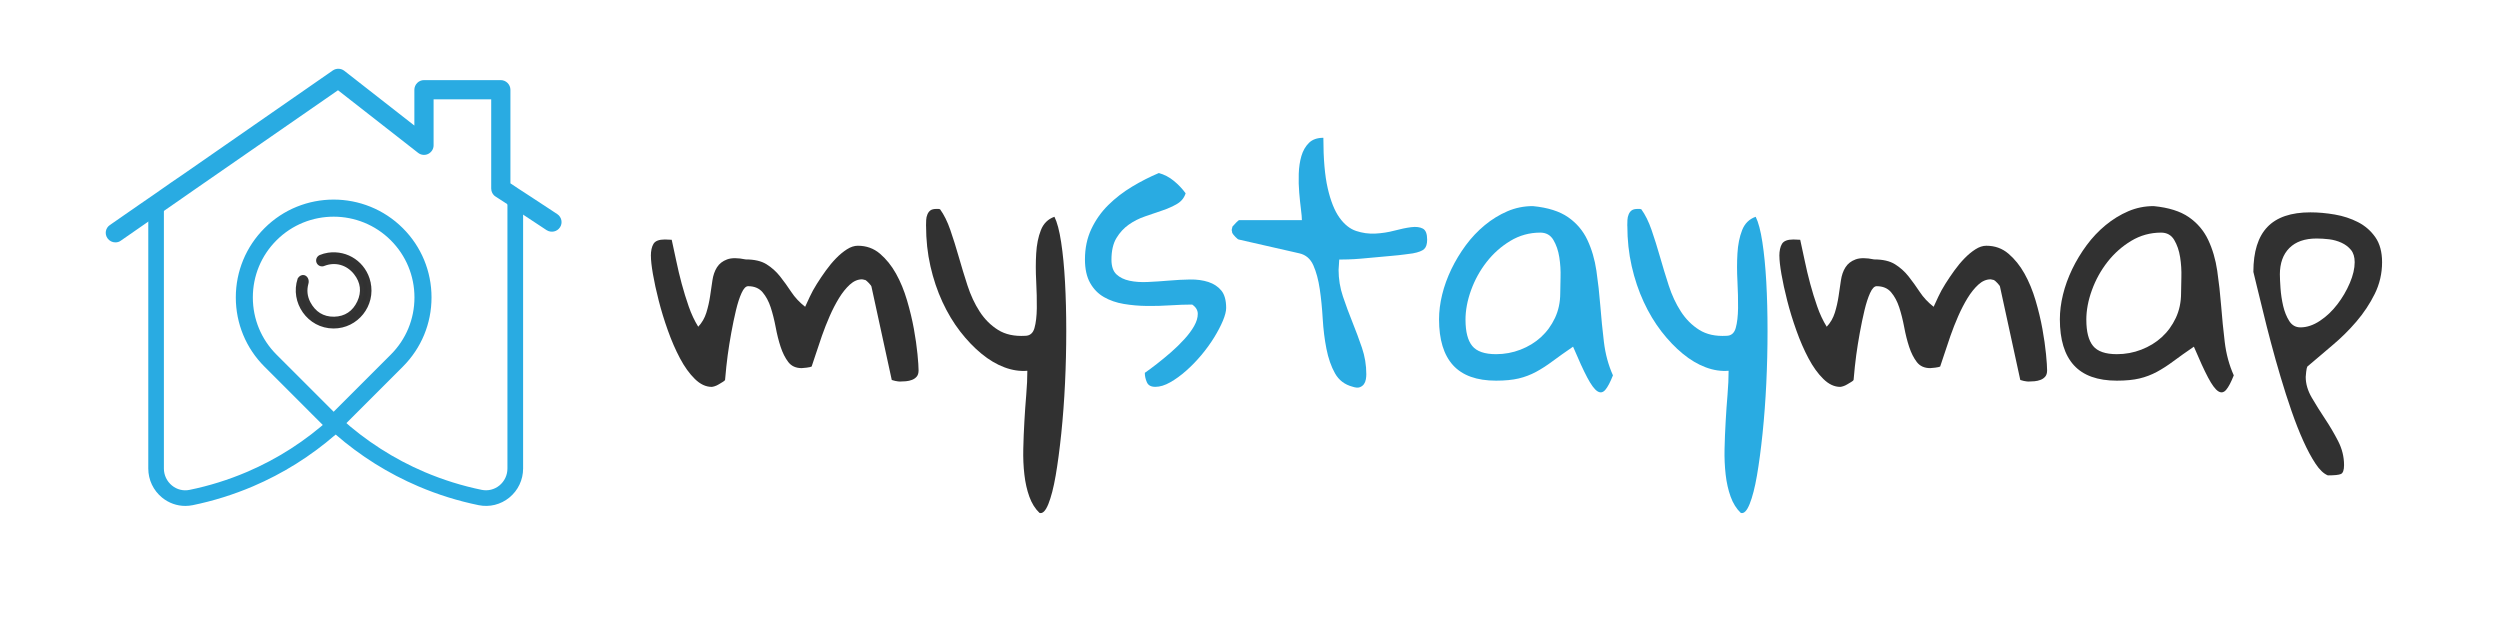 <?xml version="1.0" encoding="UTF-8"?>
<svg xmlns="http://www.w3.org/2000/svg" viewBox="0 0 844 216">
  <defs>
    <style>
      .cls-1 {
        stroke: #333;
      }

      .cls-1, .cls-2 {
        fill: #313131;
      }

      .cls-1, .cls-3 {
        stroke-miterlimit: 10;
        stroke-width: 1.32px;
      }

      .cls-4, .cls-2 {
        stroke-width: 0px;
      }

      .cls-4, .cls-3 {
        fill: #29abe2;
      }

      .cls-3 {
        stroke: #29abe2;
      }
    </style>
  </defs>
  <g id="katman_1" data-name="katman 1">
    <g>
      <path class="cls-2" d="M219.73,86.42c0-1.75.3-3.12.89-4.1.59-.98,1.88-1.47,3.84-1.47.21,0,.61.02,1.21.05.59.04.96.05,1.1.05.49,2.17,1,4.54,1.53,7.1.53,2.56,1.14,5.14,1.84,7.73.7,2.6,1.49,5.16,2.37,7.68.88,2.53,1.95,4.81,3.21,6.84,1.26-1.33,2.17-2.91,2.74-4.73.56-1.82.98-3.66,1.26-5.52.28-1.86.54-3.65.79-5.37.25-1.72.75-3.19,1.53-4.42.77-1.23,1.91-2.12,3.42-2.68,1.51-.56,3.59-.56,6.26,0,2.95,0,5.3.54,7.05,1.63,1.75,1.09,3.28,2.46,4.58,4.1,1.3,1.65,2.56,3.4,3.79,5.26,1.23,1.86,2.79,3.52,4.68,5,.42-.91.95-2.05,1.58-3.42.63-1.37,1.42-2.8,2.37-4.31.95-1.51,1.96-3.01,3.05-4.52,1.09-1.51,2.23-2.88,3.42-4.1,1.19-1.23,2.42-2.24,3.68-3.05,1.26-.81,2.49-1.21,3.68-1.21,2.88,0,5.37.89,7.47,2.68,2.1,1.79,3.91,4.03,5.42,6.73,1.51,2.7,2.75,5.72,3.73,9.05.98,3.33,1.75,6.54,2.31,9.63.56,3.09.96,5.91,1.21,8.47.25,2.56.37,4.4.37,5.52,0,.91-.21,1.61-.63,2.1-.42.49-.95.86-1.58,1.1-.63.25-1.31.4-2.05.47-.74.07-1.42.1-2.05.1-.14,0-.35-.02-.63-.05-.28-.04-.6-.09-.95-.16-.28-.07-.67-.17-1.16-.32l-6.84-31.46c0-.21-.28-.61-.84-1.21-.56-.59-.98-.96-1.26-1.1-.21,0-.39-.03-.53-.11-.14,0-.25-.02-.32-.05-.07-.04-.14-.05-.21-.05-1.47,0-2.86.6-4.16,1.79-1.3,1.19-2.51,2.7-3.63,4.52-1.12,1.83-2.18,3.86-3.16,6.1-.98,2.25-1.86,4.47-2.63,6.68-.77,2.21-1.46,4.24-2.05,6.1-.6,1.86-1.07,3.28-1.42,4.26-.28.14-.84.26-1.68.37s-1.4.16-1.68.16c-1.96,0-3.47-.68-4.52-2.05-1.05-1.37-1.91-3.07-2.58-5.1-.67-2.03-1.23-4.26-1.68-6.68-.46-2.42-1.02-4.65-1.68-6.68-.67-2.03-1.58-3.73-2.74-5.1-1.16-1.37-2.79-2.05-4.89-2.05-.77,0-1.51.77-2.21,2.31-.7,1.54-1.33,3.49-1.89,5.84-.56,2.35-1.09,4.88-1.58,7.58-.49,2.7-.89,5.23-1.21,7.58-.32,2.35-.61,5.14-.89,8.37-.14.21-.42.44-.84.68-.42.25-.86.51-1.31.79-.46.28-.91.49-1.37.63-.46.14-.79.21-1,.21-1.96,0-3.86-.89-5.68-2.68-1.83-1.79-3.49-4.1-5-6.94-1.51-2.84-2.88-5.98-4.1-9.42-1.23-3.44-2.26-6.8-3.1-10.1-.84-3.3-1.49-6.28-1.95-8.94-.46-2.67-.68-4.7-.68-6.1Z"/>
      <path class="cls-2" d="M312.63,76.21c0-.63.02-1.28.05-1.95.03-.67.17-1.3.42-1.89.25-.59.6-1.05,1.05-1.37.46-.32,1.14-.47,2.05-.47h.63c.21.07.38.11.53.11,1.33,1.83,2.49,4.16,3.47,7,.98,2.84,1.93,5.86,2.84,9.05.91,3.19,1.89,6.42,2.95,9.68s2.42,6.19,4.1,8.79c1.68,2.6,3.75,4.67,6.21,6.21,2.45,1.54,5.51,2.21,9.15,2,1.61,0,2.67-.88,3.16-2.63.49-1.75.75-4,.79-6.73.03-2.74-.04-5.75-.21-9.05-.18-3.3-.18-6.43,0-9.42.17-2.98.7-5.59,1.58-7.84.88-2.24,2.4-3.75,4.58-4.52.91,1.83,1.67,4.68,2.26,8.58.6,3.89,1.03,8.38,1.31,13.47.28,5.09.42,10.59.42,16.52s-.14,11.82-.42,17.68c-.28,5.86-.7,11.48-1.26,16.89-.56,5.4-1.19,10.14-1.89,14.2-.7,4.07-1.53,7.28-2.47,9.63-.95,2.35-1.95,3.35-3,3-1.47-1.4-2.61-3.23-3.42-5.47-.81-2.25-1.37-4.73-1.68-7.47-.32-2.74-.44-5.63-.37-8.68.07-3.05.19-6.12.37-9.21.17-3.09.38-6.1.63-9.05.25-2.95.37-5.64.37-8.1-2.52.21-5.1-.17-7.73-1.16-2.63-.98-5.21-2.51-7.73-4.58-2.53-2.07-4.93-4.58-7.21-7.52-2.28-2.95-4.28-6.28-6-10-1.72-3.72-3.07-7.73-4.05-12.05-.98-4.31-1.47-8.85-1.47-13.63Z"/>
    </g>
    <g>
      <path class="cls-4" d="M386.49,125.87c1.12-.77,2.47-1.77,4.05-3,1.58-1.23,3.17-2.54,4.79-3.95,1.61-1.4,3.12-2.88,4.52-4.42,1.4-1.54,2.51-3.03,3.31-4.47.81-1.44,1.21-2.79,1.21-4.05s-.63-2.31-1.89-3.16c-2.25,0-4.7.09-7.37.26-2.67.18-5.33.25-8,.21-2.67-.03-5.24-.26-7.73-.68-2.49-.42-4.72-1.19-6.68-2.31-1.96-1.12-3.52-2.72-4.68-4.79-1.16-2.07-1.74-4.72-1.74-7.94,0-3.79.72-7.21,2.16-10.26,1.44-3.05,3.35-5.75,5.73-8.1,2.38-2.35,5.07-4.42,8.05-6.21,2.98-1.79,5.98-3.31,9-4.58,1.82.49,3.51,1.37,5.05,2.63,1.54,1.26,2.88,2.67,4,4.21-.49,1.54-1.46,2.74-2.89,3.58-1.44.84-3.09,1.58-4.95,2.21-1.86.63-3.81,1.3-5.84,2-2.04.7-3.88,1.63-5.52,2.79-1.65,1.16-3.04,2.67-4.16,4.52-1.12,1.86-1.68,4.3-1.68,7.31,0,2.25.56,3.89,1.68,4.95,1.12,1.05,2.59,1.77,4.42,2.16,1.82.39,3.89.53,6.21.42,2.31-.11,4.68-.26,7.1-.47,2.42-.21,4.79-.33,7.1-.37,2.31-.04,4.38.25,6.21.84,1.82.6,3.28,1.56,4.37,2.89,1.09,1.33,1.63,3.3,1.63,5.89,0,1.12-.37,2.56-1.1,4.31-.74,1.75-1.72,3.63-2.95,5.63-1.23,2-2.67,3.98-4.31,5.95-1.65,1.96-3.37,3.73-5.16,5.31s-3.58,2.88-5.37,3.89c-1.79,1.02-3.46,1.53-5,1.53s-2.44-.53-2.89-1.58c-.46-1.05-.68-2.1-.68-3.16Z"/>
      <path class="cls-4" d="M415.85,77.58c0-.21.04-.38.11-.53,0-.14.04-.32.1-.53.28-.35.7-.81,1.26-1.37s.91-.84,1.05-.84h21.15c0-.77-.11-2-.32-3.68-.21-1.68-.41-3.54-.58-5.58-.18-2.03-.23-4.16-.16-6.37.07-2.21.37-4.21.89-6,.53-1.79,1.37-3.26,2.53-4.42,1.16-1.16,2.79-1.74,4.89-1.74,0,7.08.49,12.77,1.47,17.04.98,4.28,2.3,7.58,3.95,9.89,1.65,2.31,3.53,3.82,5.63,4.52,2.1.7,4.26,1,6.47.89s4.37-.44,6.47-1c2.11-.56,3.98-.95,5.63-1.16,1.65-.21,2.96-.05,3.95.47s1.47,1.77,1.47,3.74c0,1.47-.33,2.53-1,3.16-.67.63-1.95,1.12-3.84,1.47-.56.07-1.49.19-2.79.37-1.3.18-2.75.33-4.37.47-1.61.14-3.33.3-5.15.47-1.83.18-3.54.33-5.16.47-1.61.14-3.09.23-4.42.26-1.33.04-2.31.05-2.95.05,0,.35-.04.95-.11,1.79-.07.84-.11,1.4-.11,1.68,0,3.09.49,6.09,1.47,9,.98,2.91,2.05,5.81,3.21,8.68,1.16,2.88,2.23,5.75,3.21,8.63.98,2.88,1.47,5.86,1.47,8.94,0,.56-.05,1.14-.16,1.74-.1.6-.32,1.12-.63,1.58-.32.46-.77.81-1.37,1.05-.6.24-1.42.19-2.47-.16-2.67-.7-4.65-2.21-5.94-4.52-1.3-2.31-2.26-5.07-2.89-8.26-.63-3.19-1.05-6.58-1.26-10.15-.21-3.58-.54-6.93-1-10.05-.46-3.12-1.18-5.79-2.16-8-.98-2.21-2.56-3.56-4.73-4.05l-20.31-4.63c-.28,0-.7-.3-1.26-.89-.56-.59-.91-1.03-1.05-1.32-.07-.14-.1-.32-.1-.53-.07-.14-.11-.35-.11-.63Z"/>
      <path class="cls-4" d="M531.06,117.04c-2.67,1.82-4.96,3.46-6.89,4.89-1.93,1.44-3.81,2.65-5.63,3.63-1.83.98-3.77,1.72-5.84,2.21-2.07.49-4.61.74-7.63.74-6.52,0-11.36-1.74-14.52-5.21s-4.73-8.64-4.73-15.52c0-2.66.35-5.43,1.05-8.31.7-2.88,1.74-5.73,3.1-8.58,1.37-2.84,3-5.54,4.89-8.1,1.89-2.56,4.03-4.82,6.42-6.79,2.38-1.96,4.93-3.52,7.63-4.68,2.7-1.16,5.56-1.74,8.58-1.74,5.05.49,9.01,1.74,11.89,3.74,2.88,2,5.05,4.56,6.52,7.68s2.49,6.59,3.05,10.42c.56,3.82,1,7.77,1.32,11.84.32,4.07.72,8.14,1.21,12.2.49,4.07,1.51,7.82,3.05,11.26-.91,2.31-1.77,3.95-2.58,4.89-.81.95-1.7,1.1-2.68.47-.98-.63-2.12-2.17-3.42-4.63-1.3-2.46-2.89-5.93-4.79-10.42ZM494.76,107.99c0,4,.75,6.93,2.26,8.79,1.51,1.86,4.19,2.79,8.05,2.79,2.88,0,5.63-.51,8.26-1.53,2.63-1.02,4.93-2.42,6.89-4.21,1.96-1.79,3.54-3.95,4.73-6.47,1.19-2.52,1.79-5.33,1.79-8.42,0-1.26.03-3.03.1-5.31.07-2.28-.07-4.54-.42-6.79-.35-2.24-1.02-4.19-2-5.84-.98-1.65-2.46-2.47-4.42-2.47-3.65,0-7.01.93-10.1,2.79-3.09,1.86-5.75,4.23-8,7.1-2.25,2.88-4,6.05-5.26,9.52-1.26,3.47-1.89,6.82-1.89,10.05Z"/>
      <path class="cls-4" d="M549.37,76.21c0-.63.02-1.28.05-1.95.03-.67.17-1.3.42-1.89.25-.59.59-1.05,1.05-1.37.46-.32,1.14-.47,2.05-.47h.63c.21.07.38.11.53.11,1.33,1.83,2.49,4.16,3.47,7,.98,2.84,1.93,5.86,2.84,9.05.91,3.19,1.89,6.42,2.95,9.68,1.05,3.26,2.42,6.19,4.1,8.79,1.68,2.6,3.75,4.67,6.21,6.21,2.46,1.54,5.51,2.21,9.15,2,1.61,0,2.66-.88,3.16-2.63.49-1.75.75-4,.79-6.73.03-2.74-.04-5.75-.21-9.05-.18-3.3-.18-6.43,0-9.42.17-2.98.7-5.59,1.58-7.84.88-2.24,2.4-3.75,4.58-4.52.91,1.83,1.67,4.68,2.26,8.58.6,3.89,1.03,8.38,1.32,13.47.28,5.09.42,10.59.42,16.52s-.14,11.82-.42,17.68c-.28,5.86-.7,11.48-1.26,16.89-.56,5.4-1.19,10.14-1.89,14.2-.7,4.07-1.53,7.28-2.47,9.63-.95,2.35-1.95,3.35-3,3-1.47-1.4-2.61-3.23-3.42-5.47-.81-2.25-1.37-4.73-1.68-7.47s-.44-5.63-.37-8.68c.07-3.05.19-6.12.37-9.21.17-3.09.38-6.1.63-9.05.24-2.95.37-5.64.37-8.1-2.53.21-5.1-.17-7.73-1.16-2.63-.98-5.21-2.51-7.73-4.58-2.53-2.07-4.93-4.58-7.21-7.52-2.28-2.95-4.28-6.28-6-10-1.72-3.72-3.07-7.73-4.05-12.05-.98-4.31-1.47-8.85-1.47-13.63Z"/>
    </g>
    <g>
      <path class="cls-4" d="M189.03,76.76c-.95,1.48-2.95,1.9-4.48.95l-8.86-5.85-4.38-2.85v-.05l-4.06-2.64c-.9-.58-1.42-1.58-1.42-2.69v-30.1h-19.45v15.55c0,1.21-.69,2.32-1.85,2.9-1.11.53-2.43.37-3.37-.37l-27.05-21.14-48.34,33.48-4.32,3.01-6.38,4.43-4.32,2.95-9.96,6.91c-.53.42-1.21.58-1.85.58-1,0-2-.47-2.64-1.37-1.05-1.48-.69-3.48.79-4.48l10.17-7.06,4.38-3.01,6.27-4.38,4.32-2.95,50.14-34.8c1.16-.79,2.74-.74,3.85.11l23.67,18.5v-12.07c0-1.79,1.48-3.27,3.22-3.27h25.94c1.79,0,3.27,1.48,3.27,3.27v31.58l2.37,1.58,4.38,2.85,9.07,5.96c1.48,1,1.9,3.01.9,4.48Z"/>
      <path class="cls-3" d="M112.64,146.21l-22.89-22.9c-6.12-6.12-9.48-14.25-9.48-22.9s3.37-16.78,9.48-22.9c12.62-12.63,33.16-12.62,45.79,0,6.12,6.12,9.48,14.25,9.48,22.9s-3.37,16.78-9.48,22.9l-22.9,22.9ZM112.64,72.49c-7.16,0-14.31,2.72-19.76,8.17-5.28,5.28-8.18,12.29-8.18,19.76s2.91,14.48,8.18,19.76l19.76,19.76,19.76-19.76c5.28-5.28,8.18-12.3,8.18-19.76s-2.91-14.48-8.18-19.76c-5.45-5.44-12.6-8.17-19.76-8.17Z"/>
      <path class="cls-4" d="M171.31,68.06v90.12c0,2.23-.99,4.31-2.72,5.73-1.68,1.36-3.84,1.89-5.94,1.47-6.6-1.35-13.09-3.38-19.3-6.02-10.37-4.42-19.88-10.53-28.27-18.14l-1.77-1.61-1.77,1.61c-8.36,7.61-17.87,13.72-28.25,18.14-6.21,2.65-12.7,4.67-19.3,6.02-2.1.44-4.27-.1-5.94-1.47-1.72-1.41-2.72-3.5-2.72-5.73v-90.12h-5.27v90.12c0,3.82,1.7,7.39,4.66,9.81,2.25,1.84,5.01,2.81,7.84,2.81.83,0,1.66-.08,2.49-.25,6.94-1.42,13.77-3.56,20.31-6.34,10.2-4.35,19.59-10.24,27.96-17.51,8.38,7.28,17.78,13.17,27.97,17.51,6.53,2.79,13.37,4.92,20.31,6.34,3.65.74,7.42-.18,10.34-2.56,2.96-2.41,4.66-5.99,4.66-9.81v-90.12h-5.27Z"/>
      <path class="cls-1" d="M124.45,95.33c-1.44-6.28-7.27-10.29-13.63-9.36-.91.13-1.78.39-2.61.73-.7.3-1.02,1.13-.71,1.8.32.69,1.18.98,1.86.62,0,0,0,0,0,0,3.85-1.46,7.97-.38,10.67,3.02,2.4,3.03,2.8,6.45,1.19,9.9-1.64,3.48-4.5,5.46-8.4,5.54-3.93.06-6.81-1.84-8.62-5.23-1.16-2.21-1.34-4.47-.72-6.72.32-1.06-.29-2-.99-2.12-.49-.08-1.04.23-1.38.77-2.52,7.62,3.16,15.94,11.48,15.96,7.8.03,13.6-7.3,11.85-14.9Z"/>
    </g>
  </g>
  <g id="katman_3" data-name="katman 3">
    <g>
      <path class="cls-2" d="M600.71,86.42c0-1.75.3-3.12.89-4.1.6-.98,1.88-1.47,3.84-1.47.21,0,.61.02,1.21.05.59.04.96.05,1.1.05.49,2.17,1,4.54,1.53,7.1.53,2.56,1.14,5.14,1.84,7.73.7,2.6,1.49,5.16,2.37,7.68.88,2.53,1.95,4.81,3.21,6.84,1.26-1.33,2.17-2.91,2.74-4.73.56-1.82.98-3.66,1.26-5.52.28-1.86.54-3.65.79-5.37.25-1.72.75-3.19,1.53-4.42.77-1.23,1.91-2.12,3.42-2.68,1.51-.56,3.59-.56,6.26,0,2.95,0,5.3.54,7.05,1.63,1.75,1.09,3.28,2.46,4.58,4.1,1.3,1.65,2.56,3.4,3.79,5.26,1.23,1.86,2.79,3.52,4.68,5,.42-.91.95-2.05,1.58-3.42.63-1.37,1.42-2.8,2.37-4.31.95-1.51,1.96-3.01,3.05-4.52,1.09-1.51,2.23-2.88,3.42-4.1,1.19-1.23,2.42-2.24,3.68-3.05,1.26-.81,2.49-1.21,3.68-1.21,2.88,0,5.37.89,7.47,2.68,2.1,1.79,3.91,4.03,5.42,6.73,1.51,2.7,2.75,5.72,3.74,9.05.98,3.33,1.75,6.54,2.31,9.63.56,3.09.96,5.91,1.21,8.47.25,2.56.37,4.4.37,5.52,0,.91-.21,1.61-.63,2.1-.42.49-.95.86-1.58,1.1-.63.25-1.32.4-2.05.47-.74.07-1.42.1-2.05.1-.14,0-.35-.02-.63-.05-.28-.04-.6-.09-.95-.16-.28-.07-.67-.17-1.16-.32l-6.84-31.46c0-.21-.28-.61-.84-1.21-.56-.59-.98-.96-1.26-1.1-.21,0-.39-.03-.53-.11-.14,0-.25-.02-.32-.05-.07-.04-.14-.05-.21-.05-1.47,0-2.86.6-4.16,1.79-1.3,1.19-2.51,2.7-3.63,4.52-1.12,1.83-2.17,3.86-3.16,6.1-.98,2.25-1.86,4.47-2.63,6.68-.77,2.21-1.46,4.24-2.05,6.1-.6,1.86-1.07,3.28-1.42,4.26-.28.14-.84.26-1.68.37-.84.11-1.4.16-1.68.16-1.96,0-3.47-.68-4.52-2.05-1.05-1.37-1.91-3.07-2.58-5.1-.67-2.03-1.23-4.26-1.68-6.68-.46-2.42-1.02-4.65-1.68-6.68-.67-2.03-1.58-3.73-2.74-5.1s-2.79-2.05-4.89-2.05c-.77,0-1.51.77-2.21,2.31-.7,1.54-1.33,3.49-1.89,5.84-.56,2.35-1.09,4.88-1.58,7.58-.49,2.7-.89,5.23-1.21,7.58-.32,2.35-.61,5.14-.89,8.37-.14.21-.42.44-.84.68-.42.25-.86.51-1.32.79-.46.28-.91.49-1.37.63-.46.14-.79.21-1,.21-1.96,0-3.86-.89-5.68-2.68-1.83-1.79-3.49-4.1-5-6.94-1.51-2.84-2.88-5.98-4.1-9.42-1.23-3.44-2.26-6.8-3.1-10.1-.84-3.3-1.49-6.28-1.95-8.94-.46-2.67-.68-4.7-.68-6.1Z"/>
      <path class="cls-2" d="M740.65,117.04c-2.67,1.82-4.96,3.46-6.89,4.89-1.93,1.44-3.81,2.65-5.63,3.63-1.83.98-3.77,1.72-5.84,2.21-2.07.49-4.61.74-7.63.74-6.52,0-11.36-1.74-14.52-5.21s-4.73-8.64-4.73-15.52c0-2.66.35-5.43,1.05-8.31.7-2.88,1.74-5.73,3.1-8.58,1.37-2.84,3-5.54,4.89-8.1,1.89-2.56,4.03-4.82,6.42-6.79,2.38-1.96,4.93-3.52,7.63-4.68,2.7-1.16,5.56-1.74,8.58-1.74,5.05.49,9.01,1.74,11.89,3.74,2.88,2,5.05,4.56,6.52,7.68s2.49,6.59,3.05,10.42c.56,3.82,1,7.77,1.32,11.84.32,4.07.72,8.14,1.21,12.2.49,4.07,1.51,7.82,3.05,11.26-.91,2.31-1.77,3.95-2.58,4.89-.81.95-1.7,1.1-2.68.47-.98-.63-2.12-2.17-3.42-4.63-1.3-2.46-2.89-5.93-4.79-10.42ZM704.35,107.99c0,4,.75,6.93,2.26,8.79,1.51,1.86,4.19,2.79,8.05,2.79,2.88,0,5.63-.51,8.26-1.53,2.63-1.02,4.93-2.42,6.89-4.21,1.96-1.79,3.54-3.95,4.73-6.47,1.19-2.52,1.79-5.33,1.79-8.42,0-1.26.03-3.03.1-5.31.07-2.28-.07-4.54-.42-6.79-.35-2.24-1.02-4.19-2-5.84-.98-1.65-2.46-2.47-4.42-2.47-3.65,0-7.01.93-10.1,2.79-3.09,1.86-5.75,4.23-8,7.1-2.25,2.88-4,6.05-5.26,9.52-1.26,3.47-1.89,6.82-1.89,10.05Z"/>
      <path class="cls-2" d="M760.74,91.78c0-6.8,1.58-11.85,4.73-15.15,3.16-3.3,8-4.94,14.52-4.94,2.67,0,5.42.25,8.26.74,2.84.49,5.45,1.35,7.84,2.58,2.38,1.23,4.33,2.93,5.84,5.1,1.51,2.17,2.26,4.98,2.26,8.42,0,3.79-.83,7.35-2.47,10.68-1.65,3.33-3.72,6.45-6.21,9.36-2.49,2.91-5.23,5.61-8.21,8.1-2.98,2.49-5.77,4.86-8.36,7.1-.14.28-.26.86-.37,1.74-.11.88-.16,1.46-.16,1.74,0,2.32.68,4.65,2.05,7,1.37,2.35,2.86,4.73,4.47,7.15,1.61,2.42,3.09,4.93,4.42,7.52,1.33,2.59,2,5.29,2,8.1,0,1.68-.35,2.68-1.05,3-.7.32-2.17.47-4.42.47-1.4-.56-2.79-1.88-4.16-3.95-1.37-2.07-2.74-4.61-4.1-7.63-1.37-3.02-2.7-6.4-4-10.15-1.3-3.75-2.53-7.58-3.68-11.47-1.16-3.89-2.25-7.75-3.26-11.57-1.02-3.82-1.91-7.35-2.68-10.57-.77-3.23-1.46-6.01-2.05-8.36-.6-2.35-1-4.01-1.21-5ZM769.69,92.73c0,1.05.07,2.58.21,4.58.14,2,.44,3.98.89,5.95.46,1.96,1.14,3.67,2.05,5.1.91,1.44,2.17,2.16,3.79,2.16,2.17,0,4.37-.74,6.58-2.21,2.21-1.47,4.17-3.33,5.89-5.58,1.72-2.24,3.12-4.65,4.21-7.21,1.09-2.56,1.63-4.89,1.63-7,0-1.75-.42-3.14-1.26-4.16-.84-1.02-1.91-1.82-3.21-2.42-1.3-.59-2.68-.98-4.16-1.16-1.47-.17-2.88-.26-4.21-.26-4,0-7.07,1.07-9.21,3.21s-3.21,5.14-3.21,9Z"/>
    </g>
  </g>
</svg>